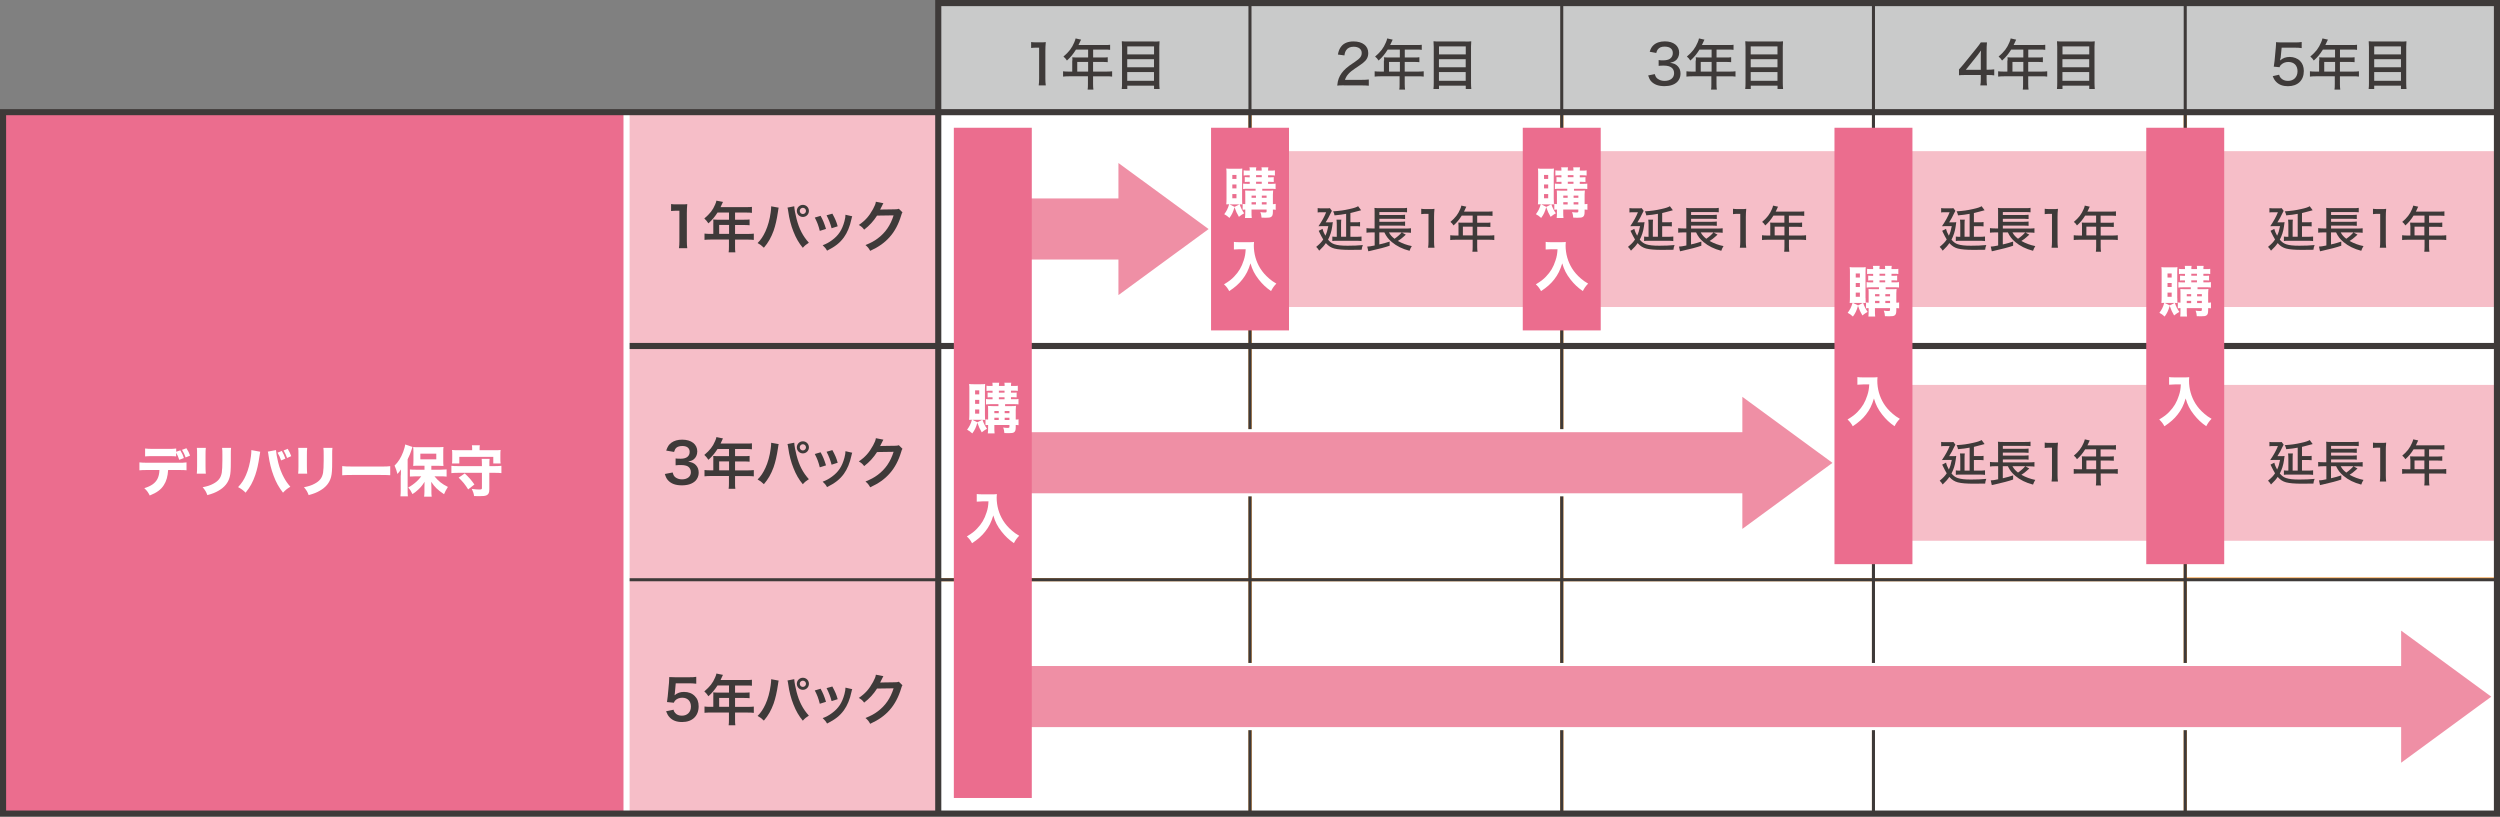 <?xml version="1.0" encoding="UTF-8"?>
<svg id="_レイヤー_2" data-name="レイヤー 2" xmlns="http://www.w3.org/2000/svg" viewBox="0 0 409.19 133.66">
  <rect x="0" y="0" width="409.19" height="133.66" fill="#808080" stroke="none"/>
  <defs>
    <style>
      .cls-1, .cls-2, .cls-3, .cls-4, .cls-5, .cls-6 {
        stroke-miterlimit: 10;
      }

      .cls-1, .cls-2, .cls-3, .cls-4, .cls-7, .cls-6 {
        fill: none;
      }

      .cls-1, .cls-4 {
        stroke: #3e3a39;
      }

      .cls-1, .cls-5 {
        stroke-width: .5px;
      }

      .cls-8, .cls-5 {
        fill: #fff;
      }

      .cls-2, .cls-7, .cls-6 {
        stroke: #fff;
      }

      .cls-9 {
        fill: #ef8fa5;
      }

      .cls-3 {
        stroke: #ef8fa5;
        stroke-width: 10px;
      }

      .cls-10 {
        fill: #3e3a39;
      }

      .cls-5 {
        stroke: #f39939;
      }

      .cls-11 {
        fill: #c9caca;
      }

      .cls-12 {
        fill: #eb6d8e;
      }

      .cls-7 {
        stroke-linecap: round;
        stroke-linejoin: round;
      }

      .cls-6 {
        stroke-width: 11px;
      }

      .cls-13 {
        fill: #f6bec8;
      }
    </style>
  </defs>
  <g id="_文字" data-name="文字">
    <g>
      <rect class="cls-12" x=".5" y="18.36" width="102.05" height="114.8"/>
      <rect class="cls-5" x="357.67" y="18.36" width="51.02" height="38.27"/>
      <rect class="cls-5" x="306.64" y="18.36" width="51.02" height="38.27"/>
      <rect class="cls-5" x="255.62" y="18.36" width="51.02" height="38.27"/>
      <rect class="cls-5" x="204.59" y="18.36" width="51.02" height="38.27"/>
      <rect class="cls-5" x="153.57" y="18.36" width="51.02" height="38.27"/>
      <rect class="cls-5" x="357.67" y="56.63" width="51.02" height="38.27"/>
      <rect class="cls-5" x="306.64" y="56.63" width="51.02" height="38.27"/>
      <rect class="cls-5" x="255.62" y="56.63" width="51.02" height="38.27"/>
      <rect class="cls-5" x="204.59" y="56.63" width="51.02" height="38.27"/>
      <rect class="cls-5" x="153.57" y="56.63" width="51.02" height="38.27"/>
      <rect class="cls-5" x="357.67" y="94.76" width="51.02" height="38.27"/>
      <rect class="cls-5" x="306.64" y="94.89" width="51.02" height="38.27"/>
      <rect class="cls-5" x="255.62" y="94.89" width="51.02" height="38.27"/>
      <rect class="cls-5" x="204.59" y="94.89" width="51.02" height="38.27"/>
      <rect class="cls-5" x="153.57" y="94.89" width="51.02" height="38.27"/>
      <rect class="cls-13" x="102.55" y="18.36" width="51.02" height="38.27"/>
      <rect class="cls-13" x="102.55" y="56.63" width="51.02" height="38.27"/>
      <rect class="cls-13" x="102.55" y="94.89" width="51.02" height="38.27"/>
      <g>
        <path class="cls-8" d="M27.52,76.93c-.07,1.06-.28,1.81-.7,2.46-.48.76-1.13,1.23-2.31,1.71-.29-.56-.42-.75-.89-1.2,1.12-.34,1.78-.81,2.15-1.52.19-.36.31-.86.33-1.45h-2c-.6,0-.92,0-1.28.05v-1.3c.41.04.68.06,1.3.06h5.08c.64,0,.9,0,1.33-.06v1.29c-.41-.04-.57-.04-1.3-.04h-1.7ZM28.83,74.7c-.33-.04-.5-.04-1.31-.04h-2.49c-.59,0-.95,0-1.28.04v-1.29c.41.05.66.06,1.3.06h2.45c.71,0,.96,0,1.34-.06v.53l.67-.23c.31.5.45.81.59,1.26l-.76.29c-.13-.41-.32-.84-.51-1.17v.61ZM30.38,74.87c-.16-.48-.29-.74-.59-1.24l.72-.27c.3.46.45.76.6,1.21l-.74.31Z"/>
        <path class="cls-8" d="M33.69,73.31c-.04.3-.05.63-.05,1.22v1.76c0,.56.02,1,.05,1.24h-1.48c.04-.33.05-.67.05-1.26v-1.75c0-.69,0-.9-.04-1.22h1.48ZM37.82,73.32c-.04.32-.04.51-.04,1.2v.95c0,1.49-.04,2.04-.18,2.59-.25.97-.86,1.7-1.85,2.27-.5.29-.98.48-1.81.71-.22-.58-.33-.77-.77-1.29.79-.16,1.26-.31,1.75-.58.83-.44,1.23-.96,1.38-1.8.06-.36.1-1.11.1-1.99v-.86c0-.68,0-.85-.05-1.21h1.48Z"/>
        <path class="cls-8" d="M42.59,73.94q-.04.14-.12.74c-.19,1.31-.39,2.18-.68,3.05-.4,1.17-.84,1.98-1.59,2.91-.47-.45-.65-.59-1.23-.91.62-.68.95-1.18,1.29-1.97.39-.89.66-1.95.81-3.08.05-.39.07-.67.07-.9v-.11l1.46.27ZM45.17,73.67c.04.51.15,1.17.36,2.02.21.86.55,1.77.95,2.49.29.53.55.92,1.04,1.49-.56.34-.75.5-1.2.97-.69-.89-1.12-1.66-1.54-2.78-.38-.99-.66-2.14-.82-3.26-.04-.35-.08-.54-.12-.68l1.32-.25ZM46.13,73.81c.25.42.4.75.58,1.25l-.7.3c-.16-.5-.32-.83-.58-1.27l.69-.28ZM47.08,73.45c.25.4.43.76.59,1.21l-.68.3c-.16-.45-.33-.82-.57-1.23l.66-.27Z"/>
        <path class="cls-8" d="M50.28,73.31c-.04.3-.05.63-.05,1.22v1.76c0,.56.02,1,.05,1.24h-1.48c.04-.33.05-.67.05-1.26v-1.75c0-.69,0-.9-.04-1.22h1.48ZM54.41,73.32c-.04.32-.04.51-.04,1.2v.95c0,1.49-.04,2.04-.18,2.59-.25.97-.86,1.7-1.86,2.27-.5.29-.98.48-1.81.71-.22-.58-.33-.77-.77-1.29.79-.16,1.26-.31,1.75-.58.83-.44,1.23-.96,1.38-1.8.06-.36.1-1.11.1-1.99v-.86c0-.68,0-.85-.05-1.21h1.49Z"/>
        <path class="cls-8" d="M56.02,76.29c.41.05.73.07,1.65.07h4.55c.91,0,1.23,0,1.65-.06v1.48c-.36-.03-.96-.04-1.66-.04h-4.55c-.78,0-1.3.02-1.65.05v-1.49Z"/>
        <path class="cls-8" d="M65.61,77.79c0-.22,0-.4.02-.95-.21.31-.33.47-.58.74-.16-.61-.24-.86-.47-1.37.62-.6,1.05-1.3,1.41-2.24.16-.44.3-.91.33-1.22l1.19.4c-.05.13-.06.17-.16.5-.14.47-.34.95-.63,1.53v5.02c0,.38,0,.68.04,1.04h-1.22c.04-.36.05-.62.05-1.04v-2.4ZM69.46,76.23h-.94c-.38,0-.67,0-.89.03.02-.27.04-.51.04-.89v-1.37c0-.35-.02-.57-.04-.84.25.04.5.04.99.04h2.97c.42,0,.73-.02,1-.04-.04.29-.04.45-.04.91v1.31c0,.4,0,.61.04.88q-.1,0-.27,0l-.59-.02h-1.13v.64h1.47c.32,0,.7-.02,1.03-.05v1.18c-.35-.04-.7-.05-.99-.05h-1c.63.77,1.22,1.25,2.2,1.74-.38.61-.4.66-.63,1.19-1.05-.7-1.52-1.16-2.1-2.03,0,.23.03.72.03.95v.67c0,.27,0,.52.05.81h-1.24c.04-.31.04-.53.05-.81v-.68s0-.31.02-.94c-.37.59-.6.88-1.06,1.3-.37.34-.61.53-.92.71-.25-.52-.37-.7-.7-1.07.48-.26.94-.59,1.38-.99.31-.29.45-.44.76-.85h-.84c-.35,0-.73.02-1.02.04v-1.16c.3.03.59.04,1.02.04h1.37v-.64ZM68.8,75.18h2.61v-.92h-2.61v.92Z"/>
        <path class="cls-8" d="M81.05,76.29c.43,0,.73-.02,1.02-.05v1.2c-.31-.04-.59-.05-1.02-.05h-.96v2.72c0,.52-.12.8-.44.95-.25.12-.54.15-1.23.15-.23,0-.41,0-.82-.02-.07-.45-.14-.66-.38-1.17.48.06.88.1,1.19.1.38,0,.47-.04.47-.22v-2.51h-3.97c-.42,0-.74.02-1.03.05v-1.2c.3.04.6.05,1.03.05h3.97v-.25c0-.39-.02-.69-.04-.93h1.3c-.04.25-.04.45-.04.93v.25h.96ZM77.28,73.46c0-.22,0-.4-.04-.58h1.3c-.04.18-.04.34-.04.57v.24h2.4c.46,0,.75,0,1.04-.04-.03.2-.04.38-.04.68v.81c0,.27,0,.48.04.72h-1.2v-1.08h-5.56v1.08h-1.2c.04-.22.04-.41.04-.73v-.8c0-.3,0-.49-.04-.68.29.03.58.04,1.04.04h2.26v-.23ZM76.63,80.11c-.48-.78-.84-1.23-1.56-1.93l1-.69c.69.65,1.04,1.04,1.58,1.81l-1.03.81Z"/>
      </g>
      <g>
        <path class="cls-10" d="M111.13,40.62c.05-.35.07-.7.07-1.17v-4.96h-.43c-.33,0-.59.02-.93.05v-1.14c.28.04.48.05.9.05h.83c.46,0,.59,0,.92-.04-.05.53-.07.95-.07,1.49v4.56c0,.48.02.8.07,1.17h-1.36Z"/>
        <path class="cls-10" d="M116.76,36.45c0-.2,0-.33-.03-.52.19.02.39.03.63.03h1.96v-1.17h-1.88c-.47.73-.91,1.25-1.49,1.77-.26-.39-.36-.5-.67-.8.92-.78,1.39-1.38,1.76-2.26.13-.29.19-.48.22-.66l1.07.22c-.05.11-.07.14-.13.27,0,.03-.1.22-.26.57h4.21c.42,0,.65,0,.92-.04v.98c-.28-.04-.51-.05-.92-.05h-1.84v1.17h1.45c.41,0,.66,0,.93-.04v.95c-.27-.03-.51-.04-.9-.04h-1.48v1.46h2.09c.41,0,.7-.02.98-.05v1.03c-.28-.04-.59-.05-.98-.05h-2.09v1.12c0,.46,0,.7.05.96h-1.1c.04-.26.05-.5.05-.98v-1.11h-3.02c-.4,0-.68.02-.98.05v-1.03c.29.04.58.05.98.05h.46v-1.84ZM119.33,38.28v-1.46h-1.62v1.46h1.62Z"/>
        <path class="cls-10" d="M127.45,34c-.04.11-.05.21-.12.69-.18,1.22-.41,2.22-.71,3.08-.41,1.11-.86,1.92-1.59,2.78-.43-.41-.58-.52-1.03-.77.54-.54.91-1.09,1.29-1.92.39-.84.7-1.95.85-3.09.05-.37.08-.67.08-.87v-.13l1.23.22ZM130,33.77c.03.5.17,1.28.38,2.07.43,1.65,1.03,2.8,2.01,3.89-.48.31-.63.43-.99.83-.64-.77-1.11-1.58-1.53-2.65-.39-.95-.7-2.15-.85-3.28-.05-.34-.08-.51-.13-.65l1.12-.22ZM132.4,34.52c0,.55-.44.99-.99.99s-.99-.45-.99-.99.44-.99.99-.99.99.44.99.99ZM130.9,34.52c0,.28.23.51.51.51s.51-.23.51-.51-.23-.51-.51-.51-.51.23-.51.51Z"/>
        <path class="cls-10" d="M134.32,35.34c.38.69.56,1.12.88,2.13l-1.02.32c-.23-.91-.41-1.39-.82-2.18l.95-.28ZM139.49,35.4c-.05.13-.07.18-.13.46-.26,1.22-.67,2.21-1.24,3-.67.91-1.41,1.49-2.75,2.17-.23-.4-.34-.53-.72-.89.63-.24,1-.44,1.53-.83,1.05-.76,1.66-1.68,2.04-3.12.12-.44.16-.76.16-1.04l1.1.25ZM136.24,34.97c.48.89.65,1.29.87,2.07l-1,.32c-.17-.68-.44-1.38-.82-2.12l.95-.27Z"/>
        <path class="cls-10" d="M147.71,34.76c-.09.13-.13.22-.22.54-.41,1.37-1.05,2.58-1.85,3.47-.83.95-1.82,1.65-3.21,2.29-.25-.45-.37-.6-.77-.95.9-.37,1.4-.64,1.97-1.06,1.29-.95,2.13-2.19,2.63-3.8l-2.71.04c-.55.87-1.25,1.65-2.11,2.3-.27-.37-.41-.49-.87-.77,1.03-.7,1.68-1.42,2.33-2.61.28-.51.42-.86.46-1.19l1.23.24q-.05.08-.15.28s-.03.05-.12.25q-.03.05-.12.23t-.14.29c.12,0,.26-.02.43-.02l1.97-.03c.35,0,.45-.02.66-.09l.58.57Z"/>
        <path class="cls-10" d="M110.11,77.37c.12.41.2.56.42.74.3.23.66.35,1.09.35.89,0,1.46-.46,1.46-1.17,0-.41-.18-.76-.5-.95-.21-.13-.64-.22-1.04-.22s-.66,0-.96.04v-1.12c.29.04.49.04.87.04.9,0,1.43-.41,1.43-1.11,0-.62-.42-.97-1.19-.97-.44,0-.77.1-.98.28-.18.17-.27.32-.38.69l-1.29-.22c.23-.67.43-.98.85-1.29.46-.33,1.04-.5,1.77-.5,1.5,0,2.47.76,2.47,1.93,0,.54-.23,1.04-.62,1.32-.2.15-.4.23-.87.35.64.1.97.25,1.29.6.3.33.43.71.43,1.24,0,.49-.21.98-.54,1.31-.5.48-1.25.73-2.21.73-1.05,0-1.77-.27-2.29-.85-.22-.25-.34-.49-.5-1.01l1.29-.25Z"/>
        <path class="cls-10" d="M116.76,75.15c0-.2,0-.33-.03-.52.19.02.39.03.63.03h1.96v-1.17h-1.88c-.47.73-.91,1.25-1.49,1.77-.26-.39-.36-.5-.67-.8.92-.78,1.39-1.38,1.76-2.26.13-.29.19-.48.22-.66l1.07.22c-.05.11-.07.14-.13.27,0,.03-.1.22-.26.57h4.21c.42,0,.65,0,.92-.04v.98c-.28-.04-.51-.05-.92-.05h-1.84v1.17h1.45c.41,0,.66,0,.93-.04v.95c-.27-.03-.51-.04-.9-.04h-1.48v1.46h2.09c.41,0,.7-.02.98-.05v1.03c-.28-.04-.59-.05-.98-.05h-2.09v1.12c0,.46,0,.7.05.96h-1.1c.04-.26.05-.5.05-.98v-1.11h-3.02c-.4,0-.68.02-.98.05v-1.03c.29.04.58.05.98.05h.46v-1.84ZM119.33,76.98v-1.46h-1.62v1.46h1.62Z"/>
        <path class="cls-10" d="M127.45,72.7c-.04.11-.05.21-.12.69-.18,1.22-.41,2.22-.71,3.08-.41,1.11-.86,1.92-1.59,2.78-.43-.41-.58-.52-1.03-.77.54-.54.91-1.09,1.29-1.92.39-.84.7-1.95.85-3.09.05-.37.08-.67.08-.87v-.13l1.23.22ZM130,72.47c.03.5.17,1.28.38,2.07.43,1.65,1.03,2.8,2.01,3.89-.48.31-.63.43-.99.83-.64-.77-1.11-1.58-1.53-2.65-.39-.95-.7-2.15-.85-3.28-.05-.34-.08-.51-.13-.65l1.12-.22ZM132.4,73.22c0,.55-.44.99-.99.99s-.99-.45-.99-.99.44-.99.99-.99.99.44.99.99ZM130.9,73.22c0,.28.23.51.51.51s.51-.23.51-.51-.23-.51-.51-.51-.51.23-.51.51Z"/>
        <path class="cls-10" d="M134.32,74.04c.38.69.56,1.12.88,2.13l-1.02.32c-.23-.91-.41-1.39-.82-2.18l.95-.28ZM139.49,74.1c-.05.13-.07.18-.13.46-.26,1.22-.67,2.21-1.24,3-.67.91-1.41,1.49-2.75,2.17-.23-.4-.34-.53-.72-.89.63-.24,1-.44,1.53-.83,1.05-.76,1.66-1.68,2.04-3.12.12-.44.16-.76.16-1.04l1.1.25ZM136.24,73.67c.48.89.65,1.29.87,2.07l-1,.32c-.17-.68-.44-1.38-.82-2.12l.95-.27Z"/>
        <path class="cls-10" d="M147.71,73.46c-.09.13-.13.22-.22.54-.41,1.37-1.05,2.58-1.85,3.47-.83.95-1.82,1.65-3.21,2.29-.25-.45-.37-.6-.77-.95.9-.37,1.4-.64,1.97-1.06,1.29-.95,2.13-2.19,2.63-3.8l-2.71.04c-.55.87-1.25,1.65-2.11,2.3-.27-.37-.41-.49-.87-.77,1.03-.7,1.68-1.42,2.33-2.61.28-.51.42-.86.46-1.19l1.23.24q-.05.08-.15.28s-.03.05-.12.25q-.03.05-.12.23t-.14.29c.12,0,.26-.02.43-.02l1.97-.03c.35,0,.45-.02.66-.09l.58.57Z"/>
        <path class="cls-10" d="M110.23,116.16c.08.26.14.38.27.52.25.31.63.46,1.11.46.89,0,1.48-.59,1.48-1.49s-.56-1.45-1.41-1.45c-.44,0-.84.14-1.12.41-.12.13-.19.21-.27.41l-1.12-.11c.09-.64.1-.68.12-.94l.21-2.23c0-.16.03-.47.04-.92.27.02.48.03.96.03h2.21c.62,0,.85,0,1.25-.07v1.13c-.4-.05-.75-.07-1.24-.07h-2.12l-.14,1.58c0,.07-.03.2-.05.38.44-.38.92-.55,1.54-.55.73,0,1.31.22,1.76.67.44.43.64.97.64,1.69,0,1.58-1.04,2.57-2.71,2.57-.89,0-1.56-.25-2.05-.78-.24-.26-.37-.48-.57-.98l1.24-.26Z"/>
        <path class="cls-10" d="M116.76,113.85c0-.2,0-.33-.03-.52.19.02.39.03.63.03h1.96v-1.17h-1.88c-.47.73-.91,1.25-1.49,1.77-.26-.39-.36-.5-.67-.8.92-.78,1.39-1.38,1.76-2.26.13-.29.19-.48.22-.66l1.07.22c-.05.11-.07.13-.13.27,0,.03-.1.22-.26.57h4.21c.42,0,.65,0,.92-.04v.98c-.28-.04-.51-.04-.92-.04h-1.84v1.17h1.45c.41,0,.66,0,.93-.04v.95c-.27-.03-.51-.04-.9-.04h-1.48v1.46h2.09c.41,0,.7-.02.98-.05v1.03c-.28-.04-.59-.05-.98-.05h-2.09v1.12c0,.46,0,.7.05.96h-1.1c.04-.26.05-.5.05-.98v-1.11h-3.02c-.4,0-.68.02-.98.05v-1.03c.29.04.58.05.98.05h.46v-1.84ZM119.33,115.69v-1.46h-1.62v1.46h1.62Z"/>
        <path class="cls-10" d="M127.45,111.4c-.04.11-.05.21-.12.69-.18,1.22-.41,2.22-.71,3.08-.41,1.11-.86,1.92-1.59,2.78-.43-.41-.58-.52-1.03-.77.54-.54.91-1.09,1.29-1.92.39-.84.7-1.95.85-3.09.05-.37.08-.67.08-.87v-.13l1.23.23ZM130,111.17c.03.5.17,1.28.38,2.07.43,1.65,1.03,2.8,2.01,3.89-.48.31-.63.43-.99.83-.64-.77-1.11-1.58-1.53-2.65-.39-.95-.7-2.15-.85-3.28-.05-.34-.08-.51-.13-.65l1.12-.22ZM132.4,111.92c0,.55-.44.99-.99.99s-.99-.45-.99-.99.44-.99.99-.99.99.44.99.99ZM130.9,111.92c0,.28.23.51.51.51s.51-.23.51-.51-.23-.51-.51-.51-.51.23-.51.51Z"/>
        <path class="cls-10" d="M134.32,112.74c.38.69.56,1.13.88,2.13l-1.02.32c-.23-.91-.41-1.39-.82-2.18l.95-.28ZM139.49,112.8c-.05.13-.07.18-.13.46-.26,1.22-.67,2.21-1.24,3-.67.91-1.41,1.49-2.75,2.17-.23-.4-.34-.53-.72-.89.63-.24,1-.44,1.53-.83,1.05-.77,1.66-1.68,2.04-3.12.12-.44.16-.76.16-1.04l1.1.25ZM136.24,112.37c.48.89.65,1.29.87,2.07l-1,.31c-.17-.68-.44-1.38-.82-2.12l.95-.27Z"/>
        <path class="cls-10" d="M147.71,112.16c-.09.13-.13.22-.22.54-.41,1.37-1.05,2.58-1.85,3.48-.83.95-1.82,1.65-3.21,2.29-.25-.45-.37-.6-.77-.95.9-.37,1.4-.64,1.97-1.06,1.29-.95,2.13-2.19,2.63-3.8l-2.71.04c-.55.87-1.25,1.65-2.11,2.3-.27-.37-.41-.49-.87-.77,1.03-.7,1.68-1.42,2.33-2.61.28-.51.42-.86.46-1.19l1.23.24q-.05.08-.15.28s-.03.04-.12.25q-.03.05-.12.23t-.14.29c.12,0,.26-.02.43-.02l1.97-.03c.35,0,.45-.02.66-.09l.58.57Z"/>
      </g>
      <g>
        <rect class="cls-13" x="306.64" y="63" width="51.02" height="25.51"/>
        <g>
          <path class="cls-10" d="M318.52,75.72c.09.39.23.72.46,1.13.23-.49.33-.83.48-1.57h-.98c-.19,0-.49,0-.63.02.58-.85.99-1.59,1.26-2.29h-.84c-.23,0-.37,0-.55.04v-.72c.19.03.33.04.57.04h.84c.3,0,.45,0,.59-.03l.33.44c-.07.11-.11.19-.23.44-.18.41-.49.98-.79,1.44h.57c.28,0,.45,0,.59-.03q0,.09-.1.72c-.11.79-.34,1.5-.68,2.15.36.41.62.61,1.04.75.51.17,1.13.24,2.16.24.89,0,1.74-.03,2.5-.11-.13.33-.15.42-.19.77-.71.02-1.5.02-1.89.02-1.18,0-2-.07-2.58-.22-.53-.14-.95-.4-1.39-.89-.29.43-.52.69-1.09,1.24-.15-.25-.27-.4-.49-.62.61-.51.84-.75,1.15-1.21-.17-.27-.46-.82-.62-1.17-.04-.09-.08-.17-.12-.25l.62-.32ZM322.37,73.27c-.72.13-1.06.18-1.89.25-.04-.24-.11-.43-.23-.66,1.09-.07,1.74-.16,2.7-.38.71-.15,1.14-.3,1.39-.46l.49.66c-.08.02-.15.04-.21.06-.45.12-.76.2-.95.25-.28.08-.36.1-.59.15v1.51h.85c.32,0,.51,0,.73-.04v.72c-.23-.03-.43-.04-.73-.04h-.85v1.74h1.03c.3,0,.53-.02.79-.05v.75c-.22-.03-.45-.05-.79-.05h-3.2c-.41,0-.56,0-.79.04v-.73c.21.03.38.04.73.04v-2.02c0-.34-.02-.55-.05-.79h.79c-.03.19-.04.4-.04.76v2.04h.83v-3.77Z"/>
          <path class="cls-10" d="M332.16,76.67c-.12.11-.18.16-.39.35-.32.29-.53.45-.92.69.71.4,1.47.68,2.28.84-.16.25-.26.45-.37.77-1.17-.3-2.13-.78-2.9-1.43-.56-.47-.91-.92-1.22-1.58h-.83v1.97c.78-.18,1.11-.28,1.69-.47v.68c-.67.24-1.77.53-3.12.83-.12.02-.2.04-.37.08l-.17-.77c.28,0,.62-.06,1.21-.18v-2.14h-.52c-.34,0-.57.02-.82.05v-.75c.18.03.48.05.83.05h.5v-2.56c0-.44,0-.57-.03-.8.23.03.47.04.87.04h3.56c.45,0,.68,0,.91-.05v.73c-.26-.03-.45-.04-.91-.04h-3.62v.48h3.46c.33,0,.57-.02.75-.04v.7c-.18-.02-.52-.04-.76-.04h-3.45v.49h3.45c.35,0,.61-.02.76-.04v.71c-.24-.03-.43-.04-.75-.04h-3.46v.48h4.38c.35,0,.58-.02.79-.05v.75c-.21-.03-.45-.05-.75-.05h-.73l.65.36ZM329.39,76.31c.24.43.46.68.91,1.04.46-.31.95-.75,1.17-1.04h-2.07Z"/>
          <path class="cls-10" d="M334.68,72.44c.23.04.4.05.75.05h.65c.36,0,.48,0,.76-.04-.05.49-.07.88-.07,1.34v4.03c0,.41.02.68.07,1h-1.05c.05-.31.07-.6.07-1v-4.55h-.41c-.28,0-.5.02-.78.05v-.88Z"/>
          <path class="cls-10" d="M340.77,75.16c0-.18,0-.32-.03-.47.18.02.36.02.57.02h1.77v-1.16h-1.79c-.42.68-.81,1.14-1.34,1.61-.18-.28-.28-.4-.51-.58.82-.7,1.24-1.25,1.6-2.09.11-.25.16-.42.19-.58l.81.18c-.06.12-.07.14-.11.23q-.07.15-.17.37c-.05.1-.08.16-.1.2h3.89c.36,0,.56,0,.78-.04v.75c-.23-.03-.43-.04-.78-.04h-1.73v1.16h1.37c.35,0,.57,0,.79-.04v.73c-.22-.02-.44-.03-.77-.03h-1.38v1.43h1.94c.37,0,.62-.02.86-.05v.79c-.24-.03-.5-.05-.86-.05h-1.94v1.14c0,.39.02.59.06.82h-.85c.04-.23.05-.42.05-.83v-1.13h-2.81c-.36,0-.61.02-.86.05v-.79c.24.03.49.05.86.05h.49v-1.64ZM343.09,76.8v-1.43h-1.6v1.43h1.6Z"/>
        </g>
      </g>
      <g>
        <rect class="cls-13" x="357.67" y="63" width="51.02" height="25.51"/>
        <g>
          <path class="cls-10" d="M372.25,75.72c.09.39.23.72.46,1.13.24-.49.33-.83.48-1.57h-.98c-.19,0-.49,0-.63.02.58-.85.99-1.59,1.26-2.29h-.84c-.23,0-.37,0-.55.04v-.72c.19.03.33.04.57.04h.84c.3,0,.45,0,.59-.03l.33.44c-.07.11-.11.19-.23.44-.18.41-.49.98-.79,1.44h.58c.28,0,.45,0,.59-.03q0,.09-.1.72c-.11.79-.34,1.5-.68,2.15.36.41.62.61,1.04.75.51.17,1.13.24,2.16.24.89,0,1.74-.03,2.5-.11-.13.33-.15.42-.2.77-.71.02-1.5.02-1.89.02-1.18,0-2-.07-2.58-.22-.53-.14-.95-.4-1.38-.89-.29.43-.52.69-1.09,1.24-.15-.25-.27-.4-.49-.62.61-.51.84-.75,1.15-1.21-.17-.27-.46-.82-.62-1.17-.04-.09-.08-.17-.12-.25l.62-.32ZM376.09,73.27c-.72.13-1.06.18-1.89.25-.04-.24-.11-.43-.24-.66,1.08-.07,1.74-.16,2.7-.38.71-.15,1.14-.3,1.38-.46l.49.66c-.08.02-.15.04-.21.06-.45.12-.76.2-.95.25-.28.08-.36.1-.59.15v1.51h.85c.32,0,.51,0,.73-.04v.72c-.23-.03-.43-.04-.73-.04h-.85v1.74h1.03c.3,0,.54-.02.79-.05v.75c-.22-.03-.45-.05-.79-.05h-3.2c-.41,0-.56,0-.79.04v-.73c.21.03.38.04.73.04v-2.02c0-.34-.02-.55-.05-.79h.79c-.03.19-.04.4-.04.76v2.04h.83v-3.77Z"/>
          <path class="cls-10" d="M385.88,76.67c-.12.11-.18.16-.39.35-.32.29-.53.45-.92.69.71.4,1.47.68,2.28.84-.16.25-.26.45-.37.77-1.17-.3-2.13-.78-2.9-1.43-.56-.47-.91-.92-1.22-1.58h-.83v1.97c.78-.18,1.11-.28,1.68-.47v.68c-.67.24-1.77.53-3.12.83-.12.02-.2.04-.36.08l-.17-.77c.28,0,.62-.06,1.21-.18v-2.14h-.52c-.34,0-.57.02-.82.05v-.75c.18.03.48.05.83.05h.5v-2.56c0-.44,0-.57-.03-.8.24.03.47.04.87.04h3.56c.45,0,.68,0,.91-.05v.73c-.26-.03-.45-.04-.91-.04h-3.62v.48h3.46c.33,0,.58-.02.75-.04v.7c-.18-.02-.52-.04-.76-.04h-3.45v.49h3.45c.35,0,.61-.02.76-.04v.71c-.23-.03-.43-.04-.75-.04h-3.46v.48h4.38c.35,0,.58-.02.79-.05v.75c-.21-.03-.45-.05-.75-.05h-.73l.65.36ZM383.12,76.31c.23.43.45.68.91,1.04.46-.31.95-.75,1.17-1.04h-2.07Z"/>
          <path class="cls-10" d="M388.4,72.44c.23.04.4.05.75.05h.65c.36,0,.48,0,.76-.04-.05.49-.06.88-.06,1.34v4.03c0,.41.02.68.06,1h-1.04c.05-.31.06-.6.06-1v-4.55h-.4c-.28,0-.5.02-.78.05v-.88Z"/>
          <path class="cls-10" d="M394.5,75.16c0-.18,0-.32-.02-.47.18.02.36.02.57.02h1.78v-1.16h-1.79c-.42.68-.81,1.14-1.34,1.61-.18-.28-.28-.4-.51-.58.82-.7,1.24-1.25,1.6-2.09.11-.25.16-.42.2-.58l.81.18c-.07.12-.07.14-.11.23q-.07.15-.17.37c-.05.1-.08.16-.1.2h3.89c.37,0,.56,0,.78-.04v.75c-.23-.03-.43-.04-.78-.04h-1.73v1.16h1.37c.35,0,.57,0,.79-.04v.73c-.22-.02-.44-.03-.77-.03h-1.39v1.43h1.95c.37,0,.62-.02.86-.05v.79c-.24-.03-.5-.05-.86-.05h-1.95v1.14c0,.39.02.59.06.82h-.85c.04-.23.05-.42.05-.83v-1.13h-2.81c-.36,0-.61.02-.86.05v-.79c.24.03.49.05.86.05h.49v-1.64ZM396.81,76.8v-1.43h-1.61v1.43h1.61Z"/>
        </g>
      </g>
      <g>
        <rect class="cls-13" x="306.64" y="24.74" width="51.02" height="25.51"/>
        <g>
          <path class="cls-10" d="M318.52,37.45c.09.39.23.72.46,1.13.23-.49.33-.83.48-1.57h-.98c-.19,0-.49,0-.63.02.58-.85.99-1.59,1.26-2.29h-.84c-.23,0-.37,0-.55.04v-.72c.19.03.33.04.57.04h.84c.3,0,.45,0,.59-.03l.33.44c-.07.11-.11.19-.23.44-.18.41-.49.98-.79,1.44h.57c.28,0,.45,0,.59-.03q0,.09-.1.72c-.11.79-.34,1.5-.68,2.15.36.41.62.61,1.04.75.51.17,1.13.24,2.16.24.89,0,1.74-.03,2.5-.11-.13.33-.15.42-.19.77-.71.02-1.5.02-1.89.02-1.18,0-2-.07-2.58-.22-.53-.14-.95-.4-1.39-.89-.29.43-.52.69-1.09,1.24-.15-.25-.27-.4-.49-.62.61-.51.84-.75,1.15-1.21-.17-.27-.46-.82-.62-1.17-.04-.09-.08-.17-.12-.25l.62-.32ZM322.37,35c-.72.13-1.06.18-1.89.25-.04-.24-.11-.43-.23-.66,1.09-.07,1.74-.16,2.7-.38.71-.15,1.14-.3,1.39-.46l.49.66c-.08.02-.15.04-.21.06-.45.12-.76.2-.95.25-.28.08-.36.1-.59.15v1.51h.85c.32,0,.51,0,.73-.04v.72c-.23-.03-.43-.04-.73-.04h-.85v1.74h1.03c.3,0,.53-.02.79-.05v.75c-.22-.03-.45-.05-.79-.05h-3.2c-.41,0-.56,0-.79.04v-.73c.21.03.38.04.73.04v-2.02c0-.34-.02-.55-.05-.79h.79c-.03.19-.04.4-.04.76v2.04h.83v-3.77Z"/>
          <path class="cls-10" d="M332.16,38.4c-.12.11-.18.16-.39.35-.32.29-.53.45-.92.69.71.4,1.47.68,2.28.84-.16.25-.26.45-.37.77-1.17-.3-2.13-.78-2.9-1.43-.56-.47-.91-.92-1.22-1.58h-.83v1.97c.78-.18,1.11-.28,1.69-.47v.68c-.67.24-1.77.53-3.12.83-.12.02-.2.04-.37.08l-.17-.77c.28,0,.62-.06,1.21-.18v-2.14h-.52c-.34,0-.57.02-.82.05v-.75c.18.03.48.05.83.05h.5v-2.56c0-.44,0-.57-.03-.8.23.03.47.04.87.04h3.56c.45,0,.68,0,.91-.05v.73c-.26-.03-.45-.04-.91-.04h-3.62v.48h3.46c.33,0,.57-.02.75-.04v.7c-.18-.02-.52-.04-.76-.04h-3.45v.49h3.45c.35,0,.61-.02.76-.04v.71c-.24-.03-.43-.04-.75-.04h-3.46v.48h4.38c.35,0,.58-.02.79-.05v.75c-.21-.03-.45-.05-.75-.05h-.73l.65.36ZM329.39,38.04c.24.43.46.68.91,1.04.46-.31.95-.75,1.17-1.04h-2.07Z"/>
          <path class="cls-10" d="M334.68,34.17c.23.04.4.05.75.05h.65c.36,0,.48,0,.76-.04-.05.49-.07.88-.07,1.34v4.03c0,.41.02.68.07,1h-1.05c.05-.31.07-.6.07-1v-4.55h-.41c-.28,0-.5.02-.78.05v-.88Z"/>
          <path class="cls-10" d="M340.77,36.9c0-.18,0-.32-.03-.47.18.02.36.02.57.02h1.77v-1.16h-1.79c-.42.68-.81,1.14-1.34,1.61-.18-.28-.28-.4-.51-.58.82-.7,1.24-1.25,1.6-2.09.11-.25.16-.42.19-.58l.81.18c-.06.12-.07.14-.11.23q-.07.15-.17.37c-.05.1-.08.16-.1.2h3.89c.36,0,.56,0,.78-.04v.75c-.23-.03-.43-.04-.78-.04h-1.73v1.16h1.37c.35,0,.57,0,.79-.04v.73c-.22-.02-.44-.03-.77-.03h-1.38v1.43h1.94c.37,0,.62-.02.86-.05v.79c-.24-.03-.5-.05-.86-.05h-1.94v1.14c0,.39.02.59.06.82h-.85c.04-.23.05-.42.05-.83v-1.13h-2.81c-.36,0-.61.02-.86.05v-.79c.24.03.49.05.86.05h.49v-1.64ZM343.09,38.53v-1.43h-1.6v1.43h1.6Z"/>
        </g>
      </g>
      <g>
        <rect class="cls-13" x="255.62" y="24.74" width="51.02" height="25.51"/>
        <g>
          <path class="cls-10" d="M267.5,37.45c.09.39.23.72.46,1.13.23-.49.33-.83.48-1.57h-.98c-.19,0-.49,0-.63.02.58-.85.99-1.59,1.26-2.29h-.84c-.23,0-.37,0-.55.04v-.72c.19.03.33.04.57.04h.84c.3,0,.45,0,.59-.03l.33.44c-.07.11-.11.19-.23.44-.18.41-.49.98-.79,1.44h.57c.28,0,.45,0,.59-.03q0,.09-.1.72c-.11.79-.34,1.5-.68,2.15.36.41.62.61,1.04.75.51.17,1.13.24,2.16.24.89,0,1.74-.03,2.5-.11-.13.33-.15.42-.19.77-.71.02-1.5.02-1.89.02-1.18,0-2-.07-2.58-.22-.53-.14-.95-.4-1.39-.89-.29.43-.52.69-1.09,1.24-.15-.25-.27-.4-.49-.62.61-.51.84-.75,1.15-1.21-.17-.27-.46-.82-.62-1.17-.04-.09-.08-.17-.12-.25l.62-.32ZM271.35,35c-.72.13-1.06.18-1.89.25-.04-.24-.11-.43-.23-.66,1.09-.07,1.74-.16,2.7-.38.71-.15,1.14-.3,1.39-.46l.49.66c-.08.02-.15.04-.21.06-.45.12-.76.2-.95.25-.28.08-.36.1-.59.15v1.51h.85c.32,0,.51,0,.73-.04v.72c-.23-.03-.43-.04-.73-.04h-.85v1.74h1.03c.3,0,.53-.02.79-.05v.75c-.22-.03-.45-.05-.79-.05h-3.2c-.41,0-.56,0-.79.04v-.73c.21.03.38.04.73.04v-2.02c0-.34-.02-.55-.05-.79h.79c-.03.19-.04.4-.04.76v2.04h.83v-3.77Z"/>
          <path class="cls-10" d="M281.13,38.4c-.12.11-.18.16-.39.35-.32.29-.53.45-.92.69.71.4,1.47.68,2.28.84-.16.25-.26.45-.37.77-1.17-.3-2.13-.78-2.9-1.43-.56-.47-.91-.92-1.22-1.58h-.83v1.97c.78-.18,1.11-.28,1.69-.47v.68c-.67.24-1.77.53-3.12.83-.12.02-.2.04-.37.08l-.17-.77c.28,0,.62-.06,1.21-.18v-2.14h-.52c-.34,0-.57.02-.82.05v-.75c.18.03.48.05.83.05h.5v-2.56c0-.44,0-.57-.03-.8.23.03.47.04.87.04h3.56c.45,0,.68,0,.91-.05v.73c-.26-.03-.45-.04-.91-.04h-3.62v.48h3.46c.33,0,.57-.02.75-.04v.7c-.18-.02-.52-.04-.76-.04h-3.45v.49h3.45c.35,0,.61-.02.76-.04v.71c-.24-.03-.43-.04-.75-.04h-3.46v.48h4.38c.35,0,.58-.02.79-.05v.75c-.21-.03-.45-.05-.75-.05h-.73l.65.36ZM278.37,38.04c.24.43.46.68.91,1.04.46-.31.95-.75,1.17-1.04h-2.07Z"/>
          <path class="cls-10" d="M283.66,34.17c.23.04.4.05.75.05h.65c.36,0,.48,0,.76-.04-.05.49-.07.88-.07,1.34v4.03c0,.41.02.68.07,1h-1.05c.05-.31.07-.6.07-1v-4.55h-.41c-.28,0-.5.02-.78.05v-.88Z"/>
          <path class="cls-10" d="M289.75,36.9c0-.18,0-.32-.03-.47.18.02.36.02.57.02h1.77v-1.16h-1.79c-.42.68-.81,1.14-1.34,1.61-.18-.28-.28-.4-.51-.58.82-.7,1.24-1.25,1.6-2.09.11-.25.16-.42.19-.58l.81.18c-.06.12-.07.14-.11.23q-.07.15-.17.37c-.05.1-.08.16-.1.2h3.89c.36,0,.56,0,.78-.04v.75c-.23-.03-.43-.04-.78-.04h-1.73v1.16h1.37c.35,0,.57,0,.79-.04v.73c-.22-.02-.44-.03-.77-.03h-1.38v1.43h1.94c.37,0,.62-.02.86-.05v.79c-.24-.03-.5-.05-.86-.05h-1.94v1.14c0,.39.02.59.06.82h-.85c.04-.23.05-.42.05-.83v-1.13h-2.81c-.36,0-.61.02-.86.05v-.79c.24.03.49.05.86.05h.49v-1.64ZM292.07,38.53v-1.43h-1.6v1.43h1.6Z"/>
        </g>
      </g>
      <g>
        <rect class="cls-13" x="204.59" y="24.74" width="51.02" height="25.51"/>
        <g>
          <path class="cls-10" d="M216.47,37.45c.09.39.23.72.46,1.13.24-.49.33-.83.48-1.57h-.98c-.19,0-.49,0-.63.02.58-.85.99-1.59,1.26-2.29h-.84c-.23,0-.37,0-.55.04v-.72c.19.03.33.04.57.04h.84c.3,0,.45,0,.59-.03l.33.44c-.07.11-.11.19-.23.44-.18.41-.49.98-.79,1.44h.58c.28,0,.45,0,.59-.03q0,.09-.1.72c-.11.79-.34,1.5-.68,2.15.36.41.62.61,1.04.75.51.17,1.13.24,2.16.24.89,0,1.74-.03,2.5-.11-.13.33-.15.42-.2.77-.71.02-1.5.02-1.89.02-1.18,0-2-.07-2.58-.22-.53-.14-.95-.4-1.39-.89-.29.43-.52.69-1.09,1.24-.15-.25-.27-.4-.49-.62.61-.51.84-.75,1.15-1.21-.17-.27-.46-.82-.62-1.17-.04-.09-.08-.17-.12-.25l.62-.32ZM220.32,35c-.72.13-1.06.18-1.89.25-.04-.24-.11-.43-.23-.66,1.08-.07,1.74-.16,2.7-.38.71-.15,1.14-.3,1.39-.46l.49.66c-.08.02-.15.04-.21.06-.46.12-.76.2-.95.25-.28.08-.36.1-.59.15v1.51h.85c.32,0,.51,0,.73-.04v.72c-.23-.03-.43-.04-.73-.04h-.85v1.74h1.03c.3,0,.54-.02.79-.05v.75c-.22-.03-.45-.05-.79-.05h-3.2c-.41,0-.56,0-.79.04v-.73c.21.03.38.04.73.04v-2.02c0-.34-.02-.55-.05-.79h.79c-.03.19-.04.4-.04.76v2.04h.83v-3.77Z"/>
          <path class="cls-10" d="M230.11,38.4c-.12.11-.18.16-.39.35-.32.29-.53.45-.92.69.71.4,1.47.68,2.28.84-.16.25-.26.45-.37.77-1.17-.3-2.13-.78-2.9-1.43-.56-.47-.91-.92-1.22-1.58h-.83v1.97c.78-.18,1.11-.28,1.69-.47v.68c-.67.24-1.78.53-3.12.83-.12.02-.2.04-.37.08l-.17-.77c.28,0,.62-.06,1.21-.18v-2.14h-.52c-.34,0-.57.02-.82.05v-.75c.18.03.48.05.83.05h.5v-2.56c0-.44,0-.57-.03-.8.24.03.47.04.87.04h3.56c.45,0,.68,0,.91-.05v.73c-.26-.03-.45-.04-.91-.04h-3.62v.48h3.46c.33,0,.58-.02.75-.04v.7c-.18-.02-.52-.04-.76-.04h-3.45v.49h3.45c.35,0,.61-.02.76-.04v.71c-.23-.03-.43-.04-.75-.04h-3.46v.48h4.38c.35,0,.58-.02.79-.05v.75c-.21-.03-.45-.05-.75-.05h-.73l.65.36ZM227.34,38.04c.23.43.45.68.91,1.04.46-.31.95-.75,1.17-1.04h-2.07Z"/>
          <path class="cls-10" d="M232.63,34.17c.23.04.4.05.75.05h.65c.36,0,.48,0,.76-.04-.05.49-.07.88-.07,1.34v4.03c0,.41.02.68.07,1h-1.05c.05-.31.07-.6.07-1v-4.55h-.41c-.28,0-.5.02-.78.05v-.88Z"/>
          <path class="cls-10" d="M238.72,36.9c0-.18,0-.32-.02-.47.18.02.36.02.57.02h1.77v-1.16h-1.79c-.42.68-.81,1.14-1.34,1.61-.18-.28-.28-.4-.51-.58.82-.7,1.24-1.25,1.6-2.09.11-.25.16-.42.19-.58l.81.18c-.06.12-.07.14-.11.23q-.07.15-.17.37c-.05.1-.08.16-.1.2h3.89c.37,0,.56,0,.78-.04v.75c-.23-.03-.43-.04-.78-.04h-1.73v1.16h1.37c.35,0,.57,0,.79-.04v.73c-.22-.02-.44-.03-.77-.03h-1.39v1.43h1.94c.37,0,.62-.02.86-.05v.79c-.24-.03-.5-.05-.86-.05h-1.94v1.14c0,.39.02.59.06.82h-.85c.04-.23.05-.42.05-.83v-1.13h-2.81c-.36,0-.61.02-.86.05v-.79c.24.03.49.05.86.05h.49v-1.64ZM241.04,38.53v-1.43h-1.6v1.43h1.6Z"/>
        </g>
      </g>
      <g>
        <rect class="cls-13" x="357.67" y="24.74" width="51.02" height="25.51"/>
        <g>
          <path class="cls-10" d="M372.25,37.45c.09.39.23.72.46,1.13.24-.49.33-.83.48-1.57h-.98c-.19,0-.49,0-.63.02.58-.85.99-1.59,1.26-2.29h-.84c-.23,0-.37,0-.55.04v-.72c.19.03.33.04.57.04h.84c.3,0,.45,0,.59-.03l.33.44c-.07.11-.11.19-.23.44-.18.41-.49.98-.79,1.44h.58c.28,0,.45,0,.59-.03q0,.09-.1.72c-.11.79-.34,1.5-.68,2.15.36.41.62.61,1.04.75.51.17,1.13.24,2.16.24.89,0,1.74-.03,2.5-.11-.13.33-.15.42-.2.77-.71.02-1.5.02-1.89.02-1.18,0-2-.07-2.58-.22-.53-.14-.95-.4-1.38-.89-.29.43-.52.69-1.09,1.24-.15-.25-.27-.4-.49-.62.61-.51.84-.75,1.15-1.21-.17-.27-.46-.82-.62-1.17-.04-.09-.08-.17-.12-.25l.62-.32ZM376.09,35c-.72.13-1.06.18-1.89.25-.04-.24-.11-.43-.24-.66,1.08-.07,1.74-.16,2.7-.38.71-.15,1.14-.3,1.38-.46l.49.66c-.08.02-.15.04-.21.06-.45.12-.76.2-.95.25-.28.08-.36.1-.59.15v1.51h.85c.32,0,.51,0,.73-.04v.72c-.23-.03-.43-.04-.73-.04h-.85v1.74h1.03c.3,0,.54-.02.79-.05v.75c-.22-.03-.45-.05-.79-.05h-3.2c-.41,0-.56,0-.79.04v-.73c.21.03.38.04.73.04v-2.02c0-.34-.02-.55-.05-.79h.79c-.03.19-.04.4-.04.76v2.04h.83v-3.77Z"/>
          <path class="cls-10" d="M385.88,38.4c-.12.11-.18.16-.39.35-.32.29-.53.45-.92.69.71.4,1.47.68,2.28.84-.16.25-.26.45-.37.77-1.17-.3-2.13-.78-2.9-1.43-.56-.47-.91-.92-1.22-1.58h-.83v1.97c.78-.18,1.11-.28,1.68-.47v.68c-.67.24-1.77.53-3.12.83-.12.02-.2.04-.36.08l-.17-.77c.28,0,.62-.06,1.21-.18v-2.14h-.52c-.34,0-.57.02-.82.05v-.75c.18.03.48.05.83.05h.5v-2.56c0-.44,0-.57-.03-.8.24.03.47.04.87.04h3.56c.45,0,.68,0,.91-.05v.73c-.26-.03-.45-.04-.91-.04h-3.62v.48h3.46c.33,0,.58-.02.75-.04v.7c-.18-.02-.52-.04-.76-.04h-3.45v.49h3.45c.35,0,.61-.02.76-.04v.71c-.23-.03-.43-.04-.75-.04h-3.46v.48h4.38c.35,0,.58-.02.79-.05v.75c-.21-.03-.45-.05-.75-.05h-.73l.65.36ZM383.12,38.04c.23.43.45.68.91,1.04.46-.31.95-.75,1.17-1.04h-2.07Z"/>
          <path class="cls-10" d="M388.4,34.17c.23.04.4.05.75.05h.65c.36,0,.48,0,.76-.04-.05.49-.06.88-.06,1.34v4.03c0,.41.02.68.06,1h-1.04c.05-.31.06-.6.06-1v-4.55h-.4c-.28,0-.5.02-.78.05v-.88Z"/>
          <path class="cls-10" d="M394.5,36.9c0-.18,0-.32-.02-.47.18.02.36.02.57.02h1.78v-1.16h-1.79c-.42.68-.81,1.14-1.34,1.61-.18-.28-.28-.4-.51-.58.82-.7,1.24-1.25,1.6-2.09.11-.25.16-.42.2-.58l.81.18c-.07.12-.07.14-.11.23q-.07.15-.17.37c-.05.1-.08.16-.1.2h3.89c.37,0,.56,0,.78-.04v.75c-.23-.03-.43-.04-.78-.04h-1.73v1.16h1.37c.35,0,.57,0,.79-.04v.73c-.22-.02-.44-.03-.77-.03h-1.39v1.43h1.95c.37,0,.62-.02.86-.05v.79c-.24-.03-.5-.05-.86-.05h-1.95v1.14c0,.39.02.59.06.82h-.85c.04-.23.05-.42.05-.83v-1.13h-2.81c-.36,0-.61.02-.86.05v-.79c.24.03.49.05.86.05h.49v-1.64ZM396.81,38.53v-1.43h-1.61v1.43h1.61Z"/>
        </g>
      </g>
      <g>
        <rect class="cls-11" x="153.57" y=".5" width="51.02" height="17.86"/>
        <g>
          <path class="cls-10" d="M168.76,6.88c.25.04.44.05.84.05h.72c.4,0,.53,0,.85-.04-.05.55-.07.97-.07,1.5v4.47c0,.46.02.76.07,1.12h-1.16c.05-.34.07-.67.07-1.12v-5.06h-.45c-.31,0-.56.02-.86.05v-.97Z"/>
          <path class="cls-10" d="M175.53,9.9c0-.2,0-.35-.03-.52.2.02.4.03.63.03h1.97v-1.29h-1.99c-.47.76-.9,1.27-1.48,1.79-.2-.31-.32-.44-.57-.65.91-.77,1.38-1.39,1.77-2.32.12-.28.18-.47.22-.65l.9.2c-.07.13-.08.15-.13.25q-.08.17-.19.41c-.05.11-.09.18-.11.22h4.32c.4,0,.62,0,.86-.04v.83c-.25-.04-.48-.04-.86-.04h-1.92v1.29h1.52c.39,0,.63,0,.87-.04v.81c-.24-.03-.49-.04-.86-.04h-1.54v1.58h2.16c.41,0,.69-.02.96-.05v.87c-.27-.04-.56-.05-.96-.05h-2.16v1.27c0,.43.02.66.06.91h-.95c.04-.25.05-.47.05-.92v-1.26h-3.12c-.4,0-.67.02-.95.05v-.87c.27.04.55.05.95.05h.55v-1.82ZM178.1,11.72v-1.58h-1.78v1.58h1.78Z"/>
          <path class="cls-10" d="M188.83,6.8c.42,0,.69,0,.96-.04-.03.31-.04.57-.04.88v5.89c0,.45.02.75.05,1.04h-.91v-.55h-4.38v.55h-.91c.04-.29.05-.58.05-.99v-5.9c0-.36-.02-.65-.04-.93.29.04.58.04.99.04h4.24ZM188.89,8.9v-1.31h-4.38v1.31h4.38ZM184.5,11.01h4.38v-1.32h-4.38v1.32ZM184.5,13.23h4.38v-1.44h-4.38v1.44Z"/>
        </g>
      </g>
      <g>
        <rect class="cls-11" x="204.59" y=".5" width="51.02" height="17.86"/>
        <g>
          <path class="cls-10" d="M219.97,13.97c-.66,0-.79,0-1.1.04.06-.56.13-.85.25-1.17.23-.61.63-1.16,1.21-1.67.31-.27.58-.48,1.44-1.05.86-.58,1.11-.91,1.11-1.46,0-.62-.51-1.01-1.32-1.01-.56,0-.97.19-1.22.56-.15.23-.23.43-.29.86l-1.07-.14c.12-.64.28-1.01.6-1.39.42-.5,1.1-.76,1.95-.76,1.49,0,2.42.73,2.42,1.9,0,.68-.26,1.16-.91,1.66-.28.21-.4.3-1.21.84-1.01.67-1.46,1.19-1.69,1.89h2.68c.52,0,.92-.02,1.22-.06v1.02c-.4-.04-.74-.05-1.26-.05h-2.82Z"/>
          <path class="cls-10" d="M226.55,9.9c0-.2,0-.35-.03-.52.2.02.4.03.63.03h1.97v-1.29h-1.99c-.47.76-.9,1.27-1.49,1.79-.2-.31-.31-.44-.57-.65.91-.77,1.38-1.39,1.77-2.32.12-.28.18-.47.21-.65l.9.2c-.07.13-.08.15-.12.25q-.08.17-.19.41c-.05.11-.09.18-.11.22h4.32c.41,0,.62,0,.86-.04v.83c-.25-.04-.48-.04-.86-.04h-1.92v1.29h1.52c.39,0,.63,0,.87-.04v.81c-.24-.03-.49-.04-.86-.04h-1.54v1.58h2.16c.41,0,.69-.02.95-.05v.87c-.27-.04-.56-.05-.95-.05h-2.16v1.27c0,.43.02.66.06.91h-.95c.05-.25.05-.47.05-.92v-1.26h-3.12c-.4,0-.68.02-.96.05v-.87c.27.04.55.05.96.05h.55v-1.82ZM229.13,11.72v-1.58h-1.78v1.58h1.78Z"/>
          <path class="cls-10" d="M239.85,6.8c.42,0,.69,0,.96-.04-.03.31-.04.57-.04.88v5.89c0,.45.02.75.05,1.04h-.91v-.55h-4.38v.55h-.91c.04-.29.05-.58.05-.99v-5.9c0-.36-.02-.65-.04-.93.29.04.58.04.99.04h4.24ZM239.91,8.9v-1.31h-4.38v1.31h4.38ZM235.52,11.01h4.38v-1.32h-4.38v1.32ZM235.52,13.23h4.38v-1.44h-4.38v1.44Z"/>
        </g>
      </g>
      <g>
        <rect class="cls-11" x="255.62" y=".5" width="51.02" height="17.86"/>
        <g>
          <path class="cls-10" d="M270.85,12.13c.12.41.22.58.48.77.31.22.68.34,1.12.34.95,0,1.56-.49,1.56-1.25,0-.81-.58-1.25-1.66-1.25-.34,0-.58,0-.87.04v-.95c.22.04.5.05.72.05.46,0,.87-.09,1.1-.24.33-.22.5-.55.5-.95,0-.69-.48-1.06-1.36-1.06-.5,0-.85.15-1.09.45-.13.16-.18.29-.26.59l-1.07-.2c.15-.5.3-.76.58-1.04.44-.43,1.09-.66,1.9-.66,1.42,0,2.34.73,2.34,1.85,0,.55-.23,1.04-.63,1.32-.22.16-.41.23-.86.34.62.08.96.23,1.28.58.3.32.43.71.43,1.24,0,.49-.2.97-.53,1.3-.47.46-1.19.7-2.09.7-.99,0-1.7-.26-2.19-.8-.22-.24-.32-.47-.49-.95l1.07-.22Z"/>
          <path class="cls-10" d="M277.58,9.9c0-.2,0-.35-.03-.52.2.02.4.03.63.03h1.97v-1.29h-1.99c-.47.76-.9,1.27-1.49,1.79-.2-.31-.31-.44-.57-.65.91-.77,1.38-1.39,1.77-2.32.12-.28.18-.47.21-.65l.9.2c-.07.13-.08.15-.12.25q-.08.17-.19.41c-.05.11-.09.18-.11.22h4.32c.41,0,.62,0,.86-.04v.83c-.25-.04-.48-.04-.86-.04h-1.92v1.29h1.52c.39,0,.63,0,.87-.04v.81c-.24-.03-.49-.04-.86-.04h-1.54v1.58h2.16c.41,0,.69-.02.95-.05v.87c-.27-.04-.56-.05-.95-.05h-2.16v1.27c0,.43.02.66.06.91h-.95c.05-.25.05-.47.05-.92v-1.26h-3.12c-.4,0-.68.02-.96.05v-.87c.27.04.55.05.96.05h.55v-1.82ZM280.15,11.72v-1.58h-1.78v1.58h1.78Z"/>
          <path class="cls-10" d="M290.88,6.8c.42,0,.69,0,.96-.04-.03.31-.04.57-.04.88v5.89c0,.45.02.75.05,1.04h-.91v-.55h-4.38v.55h-.91c.04-.29.05-.58.05-.99v-5.9c0-.36-.02-.65-.04-.93.29.04.58.04.99.04h4.24ZM290.93,8.9v-1.31h-4.38v1.31h4.38ZM286.55,11.01h4.38v-1.32h-4.38v1.32ZM286.55,13.23h4.38v-1.44h-4.38v1.44Z"/>
        </g>
      </g>
      <g>
        <rect class="cls-11" x="306.64" y=".5" width="51.02" height="17.86"/>
        <g>
          <path class="cls-10" d="M320.64,11.37q.22-.23.67-.77l2.19-2.7c.36-.44.5-.64.71-.96h1.01c-.05.52-.06.83-.06,1.52v2.95h.33c.37,0,.59-.02.92-.06v.99c-.34-.05-.55-.06-.92-.06h-.33v.69c0,.45.02.68.07,1.01h-1.1c.06-.31.08-.58.08-1.02v-.68h-2.46c-.52,0-.78,0-1.11.04v-.94ZM324.21,9.39c0-.45,0-.74.04-1.13-.18.26-.32.43-.62.83l-1.87,2.33h2.45v-2.03Z"/>
          <path class="cls-10" d="M328.6,9.9c0-.2,0-.35-.03-.52.2.02.4.03.63.03h1.97v-1.29h-1.99c-.47.76-.9,1.27-1.49,1.79-.2-.31-.31-.44-.57-.65.91-.77,1.38-1.39,1.77-2.32.12-.28.18-.47.21-.65l.9.2c-.07.13-.08.15-.12.25q-.08.17-.19.41c-.05.11-.09.18-.11.22h4.32c.41,0,.62,0,.86-.04v.83c-.25-.04-.48-.04-.86-.04h-1.92v1.29h1.52c.39,0,.63,0,.87-.04v.81c-.24-.03-.49-.04-.86-.04h-1.54v1.58h2.16c.41,0,.69-.02.95-.05v.87c-.27-.04-.56-.05-.95-.05h-2.16v1.27c0,.43.02.66.06.91h-.95c.05-.25.05-.47.05-.92v-1.26h-3.12c-.4,0-.68.02-.96.05v-.87c.27.04.55.05.96.05h.55v-1.82ZM331.17,11.72v-1.58h-1.78v1.58h1.78Z"/>
          <path class="cls-10" d="M341.9,6.8c.42,0,.69,0,.96-.04-.03.31-.04.57-.04.88v5.89c0,.45.02.75.05,1.04h-.91v-.55h-4.38v.55h-.91c.04-.29.05-.58.05-.99v-5.9c0-.36-.02-.65-.04-.93.29.04.58.04.99.04h4.24ZM341.96,8.9v-1.31h-4.38v1.31h4.38ZM337.57,11.01h4.38v-1.32h-4.38v1.32ZM337.57,13.23h4.38v-1.44h-4.38v1.44Z"/>
        </g>
      </g>
      <g>
        <rect class="cls-11" x="357.67" y=".5" width="51.02" height="17.86"/>
        <g>
          <path class="cls-10" d="M373.25,9.51c0,.09-.03.23-.05.39.44-.4.93-.58,1.58-.58s1.26.23,1.68.65c.41.41.62.95.62,1.65,0,1.54-1,2.49-2.6,2.49-.81,0-1.45-.23-1.92-.71-.25-.26-.38-.47-.57-.94l1.04-.23c.09.26.14.38.27.52.27.31.68.49,1.18.49.95,0,1.57-.63,1.57-1.58s-.58-1.52-1.53-1.52c-.44,0-.87.17-1.17.47-.13.12-.17.2-.25.39l-.94-.09c.08-.52.1-.62.13-.93l.2-2.16c.03-.22.04-.41.04-.56v-.16s0-.12,0-.2c.27.03.47.04.96.04h2.07c.58,0,.77,0,1.17-.07v1c-.38-.05-.69-.07-1.17-.07h-2.11l-.17,1.73Z"/>
          <path class="cls-10" d="M379.62,9.9c0-.2,0-.35-.03-.52.2.02.4.03.63.03h1.97v-1.29h-1.99c-.47.76-.9,1.27-1.49,1.79-.2-.31-.31-.44-.57-.65.91-.77,1.38-1.39,1.77-2.32.12-.28.18-.47.22-.65l.9.2c-.07.13-.08.15-.13.25q-.08.17-.19.41c-.05.11-.09.18-.11.22h4.32c.41,0,.62,0,.87-.04v.83c-.25-.04-.48-.04-.87-.04h-1.92v1.29h1.52c.39,0,.63,0,.87-.04v.81c-.24-.03-.49-.04-.86-.04h-1.54v1.58h2.16c.41,0,.69-.02.95-.05v.87c-.27-.04-.56-.05-.95-.05h-2.16v1.27c0,.43.02.66.06.91h-.95c.04-.25.05-.47.05-.92v-1.26h-3.12c-.4,0-.68.02-.95.05v-.87c.27.04.55.05.95.05h.55v-1.82ZM382.2,11.72v-1.58h-1.78v1.58h1.78Z"/>
          <path class="cls-10" d="M392.93,6.8c.42,0,.69,0,.95-.04-.03.31-.04.57-.04.88v5.89c0,.45.02.75.05,1.04h-.91v-.55h-4.38v.55h-.91c.04-.29.05-.58.05-.99v-5.9c0-.36-.02-.65-.04-.93.29.04.58.04.99.04h4.24ZM392.98,8.9v-1.31h-4.38v1.31h4.38ZM388.6,11.01h4.38v-1.32h-4.38v1.32ZM388.6,13.23h4.38v-1.44h-4.38v1.44Z"/>
        </g>
      </g>
      <g>
        <line class="cls-4" x1="102.55" y1="56.63" x2="408.69" y2="56.63"/>
        <line class="cls-1" x1="102.55" y1="94.89" x2="408.69" y2="94.89"/>
        <line class="cls-2" x1="102.55" y1="18.36" x2="102.55" y2="133.16"/>
        <line class="cls-4" x1="153.57" y1="18.36" x2="408.69" y2="18.36"/>
      </g>
      <line class="cls-1" x1="357.67" y1=".5" x2="357.67" y2="133.16"/>
      <line class="cls-1" x1="306.64" y1=".5" x2="306.64" y2="133.16"/>
      <line class="cls-1" x1="255.62" y1=".5" x2="255.62" y2="133.16"/>
      <line class="cls-1" x1="204.59" y1=".5" x2="204.59" y2="133.16"/>
      <line class="cls-4" x1="153.57" y1="18.36" x2="153.57" y2="133.16"/>
      <g>
        <rect class="cls-12" x="351.29" y="20.91" width="12.76" height="71.43"/>
        <g>
          <path class="cls-8" d="M356.37,48.79c0,.49,0,.64.02.81-.16,0-.19-.02-.42-.02.2.59.4.99.74,1.47-.25.12-.5.3-.86.58-.32-.54-.49-.9-.72-1.58-.23.8-.41,1.19-.83,1.76-.33-.3-.53-.44-.86-.61.41-.55.59-.91.8-1.63-.26,0-.29,0-.47.02.03-.3.04-.64.04-.96v-4.03c0-.36,0-.58-.04-.88.21.03.4.04.76.04h1.15c.34,0,.52,0,.71-.04-.02.22-.03.38-.03.78v4.29ZM355.94,49.58h-1.63l.83.41.8-.41ZM354.77,45.42h.68v-.66h-.68v.66ZM354.77,46.97h.68v-.65h-.68v.65ZM354.77,48.58h.68v-.69h-.68v.69ZM357.24,47.03c-.3,0-.46,0-.69.04v-.89c.2.03.39.04.69.04h.39v-.33h-.23c-.22,0-.44,0-.58.03v-.8h.07q.11.02.51.03h.23v-.33h-.38c-.25,0-.41,0-.61.04v-.86c.19.04.35.04.65.04h.34c0-.31,0-.37-.04-.53h1.13c-.04.14-.05.24-.05.53h.93c0-.32,0-.38-.04-.53h1.13c-.04.17-.05.29-.05.53h.51c.29,0,.45,0,.61-.04v.85c-.2-.03-.36-.04-.6-.04h-.52v.33h.36c.24,0,.41,0,.57-.03v.8c-.15-.02-.37-.03-.58-.03h-.35v.33h.56c.34,0,.52,0,.67-.04v.89c-.17-.03-.35-.04-.68-.04h-1.51v.32h.99c.35,0,.52,0,.79-.04-.02.18-.04.5-.04.69v1.55c.22,0,.32,0,.46-.04v.97c-.15-.03-.23-.03-.46-.04v.37c0,.48-.08.71-.3.84-.16.1-.37.13-.89.13-.12,0-.45,0-.67-.02-.04-.44-.07-.57-.19-.91.24.05.46.07.7.07.26,0,.32-.04.32-.19v-.29h-2.47v.22c0,.64,0,.8.04,1.16h-1.11c.04-.37.04-.54.04-1.16v-.22c-.2,0-.27,0-.43.04v-.97c.15.03.22.04.43.04v-1.43c0-.39,0-.56-.03-.8.23.02.42.03.78.03h.94v-.32h-1.36ZM358.64,48.14h-.72v.36h.72v-.36ZM358.64,49.24h-.72v.37h.72v-.37ZM358.66,45.13h.93v-.33h-.93v.33ZM358.66,46.21h.93v-.33h-.93v.33ZM360.39,48.5v-.36h-.78v.36h.78ZM360.39,49.61v-.37h-.78v.37h.78Z"/>
          <path class="cls-8" d="M355.98,62.92c-.28,0-.59.02-.95.05v-1.25c.29.04.48.05.93.05h1.55c.35,0,.58,0,.81-.04-.02.23-.03.38-.03.57,0,1.34.36,2.63,1.05,3.75.39.62.83,1.13,1.47,1.68.41.35.64.51,1.17.82-.39.4-.58.67-.87,1.21-.84-.58-1.4-1.12-2.02-1.9-.68-.86-1.05-1.6-1.35-2.64-.34,1.12-.7,1.85-1.31,2.62-.55.71-1.21,1.3-2.17,1.93-.23-.45-.48-.76-.85-1.11.85-.52,1.2-.79,1.65-1.26.78-.81,1.22-1.56,1.58-2.68.2-.61.27-1.02.31-1.8h-.99Z"/>
        </g>
      </g>
      <g>
        <g>
          <g>
            <line class="cls-7" x1="164.2" y1="37.48" x2="189.77" y2="37.48"/>
            <line class="cls-7" x1="164.2" y1="37.48" x2="189.77" y2="37.48"/>
            <line class="cls-7" x1="164.2" y1="37.48" x2="189.77" y2="37.48"/>
          </g>
          <polygon class="cls-7" points="183.06 26.68 197.82 37.49 183.06 48.3 183.06 26.68"/>
        </g>
        <g>
          <g>
            <line class="cls-6" x1="164.2" y1="37.48" x2="189.77" y2="37.48"/>
            <line class="cls-3" x1="164.2" y1="37.48" x2="189.77" y2="37.48"/>
          </g>
          <polygon class="cls-9" points="183.06 26.68 197.82 37.49 183.06 48.3 183.06 26.68"/>
        </g>
      </g>
      <g>
        <rect class="cls-12" x="198.22" y="20.91" width="12.76" height="33.17"/>
        <g>
          <path class="cls-8" d="M203.3,32.65c0,.49,0,.64.02.81-.16,0-.19-.02-.42-.02.2.59.4.99.74,1.47-.25.12-.5.3-.86.58-.32-.54-.49-.9-.72-1.58-.23.8-.41,1.19-.83,1.76-.33-.3-.53-.44-.85-.61.41-.55.58-.91.8-1.63-.26,0-.29,0-.47.02.03-.3.04-.64.04-.96v-4.03c0-.36,0-.58-.04-.88.22.03.41.04.76.04h1.15c.34,0,.52,0,.71-.04-.02.23-.03.38-.03.78v4.29ZM202.87,33.45h-1.63l.83.41.8-.41ZM201.7,29.29h.68v-.66h-.68v.66ZM201.7,30.84h.68v-.65h-.68v.65ZM201.7,32.45h.68v-.69h-.68v.69ZM204.16,30.9c-.3,0-.46,0-.69.04v-.89c.2.03.39.04.69.04h.39v-.33h-.23c-.22,0-.44,0-.58.03v-.8h.07q.11.02.51.03h.23v-.33h-.38c-.25,0-.41,0-.61.04v-.85c.19.04.35.04.65.04h.34c0-.31,0-.37-.05-.53h1.13c-.04.14-.05.24-.05.53h.93c0-.32,0-.38-.04-.53h1.13c-.04.17-.05.29-.05.53h.51c.29,0,.45,0,.61-.04v.85c-.2-.03-.36-.04-.6-.04h-.52v.33h.36c.24,0,.4,0,.57-.03v.8c-.15-.02-.37-.03-.58-.03h-.35v.33h.56c.34,0,.52,0,.67-.04v.89c-.17-.03-.35-.04-.67-.04h-1.51v.31h.99c.35,0,.52,0,.79-.04-.02.18-.04.5-.04.69v1.55c.22,0,.32,0,.46-.04v.97c-.15-.03-.23-.03-.46-.04v.37c0,.48-.08.71-.3.84-.16.1-.37.13-.89.13-.12,0-.45,0-.67-.02-.04-.44-.07-.57-.19-.91.24.05.46.07.7.07.26,0,.32-.04.32-.19v-.29h-2.47v.22c0,.64,0,.8.04,1.16h-1.11c.04-.37.05-.54.05-1.16v-.22c-.2,0-.27,0-.43.04v-.97c.15.03.23.04.43.04v-1.43c0-.39,0-.56-.03-.8.22.02.42.03.78.03h.94v-.31h-1.36ZM205.57,32.01h-.72v.36h.72v-.36ZM205.57,33.1h-.72v.37h.72v-.37ZM205.59,29h.93v-.33h-.93v.33ZM205.59,30.08h.93v-.33h-.93v.33ZM207.31,32.37v-.36h-.78v.36h.78ZM207.31,33.47v-.37h-.78v.37h.78Z"/>
          <path class="cls-8" d="M202.91,40.79c-.28,0-.59.02-.95.05v-1.25c.29.05.48.05.93.05h1.55c.35,0,.58,0,.81-.04-.02.23-.03.38-.03.57,0,1.34.36,2.63,1.05,3.75.39.62.83,1.13,1.47,1.68.41.35.64.51,1.17.82-.39.4-.58.67-.87,1.22-.84-.58-1.4-1.12-2.02-1.9-.67-.86-1.05-1.6-1.35-2.64-.34,1.12-.7,1.84-1.31,2.62-.55.71-1.22,1.31-2.17,1.93-.23-.45-.48-.77-.85-1.11.85-.52,1.2-.79,1.65-1.26.78-.81,1.22-1.56,1.58-2.68.2-.61.27-1.02.32-1.8h-.99Z"/>
        </g>
      </g>
      <g>
        <g>
          <g>
            <line class="cls-7" x1="164.2" y1="75.74" x2="291.89" y2="75.74"/>
            <line class="cls-7" x1="164.2" y1="75.74" x2="291.89" y2="75.74"/>
            <line class="cls-7" x1="164.2" y1="75.74" x2="291.89" y2="75.74"/>
          </g>
          <polygon class="cls-7" points="285.18 64.95 299.93 75.76 285.18 86.57 285.18 64.95"/>
        </g>
        <g>
          <g>
            <line class="cls-6" x1="164.2" y1="75.74" x2="291.89" y2="75.74"/>
            <line class="cls-3" x1="164.2" y1="75.74" x2="291.89" y2="75.74"/>
          </g>
          <polygon class="cls-9" points="285.18 64.95 299.93 75.76 285.18 86.57 285.18 64.95"/>
        </g>
      </g>
      <g>
        <g>
          <g>
            <line class="cls-7" x1="164.2" y1="114.01" x2="399.71" y2="114.01"/>
            <line class="cls-7" x1="164.2" y1="114.01" x2="399.71" y2="114.01"/>
            <line class="cls-7" x1="164.2" y1="114.01" x2="399.71" y2="114.01"/>
          </g>
          <polygon class="cls-7" points="393.01 103.22 407.76 114.03 393.01 124.84 393.01 103.22"/>
        </g>
        <g>
          <g>
            <line class="cls-6" x1="164.2" y1="114.01" x2="399.71" y2="114.01"/>
            <line class="cls-3" x1="164.2" y1="114.01" x2="399.71" y2="114.01"/>
          </g>
          <polygon class="cls-9" points="393.01 103.22 407.76 114.03 393.01 124.84 393.01 103.22"/>
        </g>
      </g>
      <g>
        <rect class="cls-12" x="249.24" y="20.91" width="12.76" height="33.17"/>
        <g>
          <path class="cls-8" d="M254.32,32.65c0,.49,0,.64.02.81-.16,0-.19-.02-.42-.02.2.59.4.99.74,1.47-.25.12-.5.3-.86.58-.32-.54-.49-.9-.72-1.58-.23.8-.41,1.19-.83,1.76-.33-.3-.53-.44-.86-.61.41-.55.58-.91.8-1.63-.26,0-.29,0-.47.02.03-.3.04-.64.04-.96v-4.03c0-.36,0-.58-.04-.88.22.03.41.04.76.04h1.15c.34,0,.52,0,.71-.04-.02.23-.03.38-.03.78v4.29ZM253.89,33.45h-1.63l.83.41.8-.41ZM252.72,29.29h.68v-.66h-.68v.66ZM252.72,30.84h.68v-.65h-.68v.65ZM252.72,32.45h.68v-.69h-.68v.69ZM255.19,30.9c-.3,0-.46,0-.69.04v-.89c.2.03.39.04.69.04h.39v-.33h-.23c-.22,0-.44,0-.59.03v-.8h.07q.11.02.51.03h.23v-.33h-.38c-.25,0-.41,0-.61.04v-.85c.19.04.35.04.65.04h.34c0-.31,0-.37-.05-.53h1.13c-.04.14-.05.24-.05.53h.93c0-.32,0-.38-.04-.53h1.13c-.04.17-.05.29-.05.53h.51c.29,0,.45,0,.61-.04v.85c-.2-.03-.36-.04-.6-.04h-.52v.33h.36c.24,0,.4,0,.57-.03v.8c-.15-.02-.37-.03-.58-.03h-.35v.33h.56c.34,0,.52,0,.67-.04v.89c-.17-.03-.35-.04-.67-.04h-1.51v.31h.99c.35,0,.52,0,.79-.04-.02.18-.04.5-.04.69v1.55c.22,0,.32,0,.46-.04v.97c-.15-.03-.23-.03-.46-.04v.37c0,.48-.08.71-.3.84-.16.1-.37.13-.89.13-.12,0-.45,0-.67-.02-.04-.44-.07-.57-.19-.91.24.05.46.07.7.07.26,0,.32-.04.32-.19v-.29h-2.47v.22c0,.64,0,.8.04,1.16h-1.11c.04-.37.04-.54.04-1.16v-.22c-.2,0-.27,0-.43.04v-.97c.15.03.22.04.43.04v-1.43c0-.39,0-.56-.03-.8.22.02.42.03.78.03h.94v-.31h-1.36ZM256.59,32.01h-.72v.36h.72v-.36ZM256.59,33.1h-.72v.37h.72v-.37ZM256.61,29h.93v-.33h-.93v.33ZM256.61,30.08h.93v-.33h-.93v.33ZM258.34,32.37v-.36h-.78v.36h.78ZM258.34,33.47v-.37h-.78v.37h.78Z"/>
          <path class="cls-8" d="M253.94,40.79c-.28,0-.59.02-.95.05v-1.25c.29.05.48.05.93.05h1.55c.35,0,.58,0,.81-.04-.02.23-.03.38-.03.57,0,1.34.36,2.63,1.05,3.75.39.62.83,1.13,1.47,1.68.41.35.64.51,1.17.82-.39.4-.58.67-.87,1.22-.84-.58-1.4-1.12-2.02-1.9-.67-.86-1.05-1.6-1.35-2.64-.34,1.12-.7,1.84-1.3,2.62-.55.71-1.22,1.31-2.17,1.93-.23-.45-.48-.77-.85-1.11.85-.52,1.2-.79,1.65-1.26.78-.81,1.22-1.56,1.58-2.68.2-.61.27-1.02.32-1.8h-.99Z"/>
        </g>
      </g>
      <g>
        <rect class="cls-12" x="156.12" y="20.91" width="12.76" height="109.7"/>
        <g>
          <path class="cls-8" d="M161.21,67.92c0,.49,0,.64.02.81-.16,0-.19-.02-.42-.02.2.59.4.99.74,1.47-.25.12-.5.3-.86.58-.32-.54-.49-.9-.72-1.58-.23.8-.41,1.19-.83,1.76-.33-.3-.53-.44-.85-.61.41-.55.58-.91.8-1.63-.26,0-.29,0-.47.02.03-.3.04-.64.04-.96v-4.03c0-.36,0-.58-.04-.88.22.03.4.04.76.04h1.15c.34,0,.52,0,.71-.04-.02.22-.03.38-.03.78v4.29ZM160.77,68.71h-1.63l.83.41.8-.41ZM159.6,64.55h.68v-.66h-.68v.66ZM159.6,66.1h.68v-.65h-.68v.65ZM159.6,67.71h.68v-.69h-.68v.69ZM162.07,66.16c-.3,0-.46,0-.69.04v-.89c.2.03.39.04.69.04h.39v-.33h-.23c-.21,0-.44,0-.58.03v-.8h.07q.11.02.51.03h.23v-.33h-.38c-.25,0-.41,0-.61.04v-.86c.19.04.35.04.65.04h.34c0-.31,0-.37-.04-.53h1.13c-.04.14-.05.24-.05.53h.93c0-.32,0-.38-.04-.53h1.13c-.04.17-.05.29-.05.53h.51c.29,0,.45,0,.61-.04v.85c-.2-.03-.36-.04-.6-.04h-.52v.33h.36c.24,0,.41,0,.57-.03v.8c-.15-.02-.37-.03-.58-.03h-.35v.33h.56c.34,0,.52,0,.67-.04v.89c-.17-.03-.35-.04-.68-.04h-1.51v.32h.99c.35,0,.52,0,.79-.04-.02.18-.04.5-.04.69v1.55c.22,0,.32,0,.46-.04v.97c-.15-.03-.23-.03-.46-.04v.37c0,.48-.08.71-.3.84-.16.1-.37.13-.89.13-.12,0-.45,0-.67-.02-.04-.44-.07-.57-.19-.91.24.05.46.07.7.07.26,0,.32-.04.32-.19v-.29h-2.47v.22c0,.64,0,.8.04,1.16h-1.11c.04-.37.05-.54.05-1.16v-.22c-.2,0-.27,0-.43.04v-.97c.15.03.22.04.43.04v-1.43c0-.39,0-.56-.03-.8.23.02.42.03.78.03h.94v-.32h-1.36ZM163.47,67.27h-.72v.36h.72v-.36ZM163.47,68.37h-.72v.37h.72v-.37ZM163.49,64.27h.93v-.33h-.93v.33ZM163.49,65.35h.93v-.33h-.93v.33ZM165.22,67.63v-.36h-.78v.36h.78ZM165.22,68.74v-.37h-.78v.37h.78Z"/>
          <path class="cls-8" d="M160.82,82.06c-.28,0-.59.02-.95.05v-1.25c.29.04.48.05.93.05h1.55c.35,0,.58,0,.81-.04-.02.23-.03.38-.03.57,0,1.34.36,2.63,1.05,3.75.39.62.83,1.13,1.47,1.68.41.35.64.51,1.17.82-.39.4-.58.67-.87,1.21-.84-.58-1.4-1.12-2.02-1.9-.68-.86-1.05-1.6-1.35-2.64-.34,1.12-.7,1.85-1.31,2.62-.55.71-1.21,1.3-2.17,1.93-.23-.45-.48-.76-.85-1.11.85-.52,1.2-.79,1.65-1.26.78-.81,1.22-1.56,1.58-2.68.2-.61.27-1.02.31-1.8h-.99Z"/>
        </g>
      </g>
      <g>
        <rect class="cls-12" x="300.26" y="20.91" width="12.76" height="71.43"/>
        <g>
          <path class="cls-8" d="M305.35,48.79c0,.49,0,.64.02.81-.16,0-.19-.02-.42-.02.2.59.4.99.74,1.47-.25.12-.5.3-.86.58-.32-.54-.49-.9-.72-1.58-.23.8-.41,1.19-.83,1.76-.33-.3-.53-.44-.86-.61.41-.55.58-.91.8-1.63-.26,0-.29,0-.47.02.03-.3.04-.64.04-.96v-4.03c0-.36,0-.58-.04-.88.22.03.41.04.76.04h1.15c.34,0,.52,0,.71-.04-.02.22-.03.38-.03.78v4.29ZM304.92,49.58h-1.63l.83.41.8-.41ZM303.74,45.42h.68v-.66h-.68v.66ZM303.74,46.97h.68v-.65h-.68v.65ZM303.74,48.58h.68v-.69h-.68v.69ZM306.21,47.03c-.3,0-.46,0-.69.04v-.89c.2.03.39.04.69.04h.39v-.33h-.23c-.22,0-.44,0-.59.03v-.8h.07q.11.02.51.03h.23v-.33h-.38c-.25,0-.41,0-.61.04v-.86c.19.04.35.04.65.04h.34c0-.31,0-.37-.05-.53h1.13c-.04.14-.05.24-.05.53h.93c0-.32,0-.38-.04-.53h1.13c-.04.17-.05.29-.05.53h.51c.29,0,.45,0,.61-.04v.85c-.2-.03-.36-.04-.6-.04h-.52v.33h.36c.24,0,.4,0,.57-.03v.8c-.15-.02-.37-.03-.58-.03h-.35v.33h.56c.34,0,.52,0,.67-.04v.89c-.17-.03-.35-.04-.67-.04h-1.51v.32h.99c.35,0,.52,0,.79-.04-.02.18-.04.5-.04.69v1.55c.22,0,.32,0,.46-.04v.97c-.15-.03-.23-.03-.46-.04v.37c0,.48-.08.71-.3.84-.16.1-.37.13-.89.13-.12,0-.45,0-.67-.02-.04-.44-.07-.57-.19-.91.24.05.46.07.7.07.26,0,.32-.04.32-.19v-.29h-2.47v.22c0,.64,0,.8.04,1.16h-1.11c.04-.37.04-.54.04-1.16v-.22c-.2,0-.27,0-.43.04v-.97c.15.03.22.04.43.04v-1.43c0-.39,0-.56-.03-.8.22.02.42.03.78.03h.94v-.32h-1.36ZM307.62,48.14h-.72v.36h.72v-.36ZM307.62,49.24h-.72v.37h.72v-.37ZM307.63,45.13h.93v-.33h-.93v.33ZM307.63,46.21h.93v-.33h-.93v.33ZM309.36,48.5v-.36h-.78v.36h.78ZM309.36,49.61v-.37h-.78v.37h.78Z"/>
          <path class="cls-8" d="M304.96,62.92c-.28,0-.59.02-.95.05v-1.25c.29.04.48.05.93.05h1.55c.35,0,.58,0,.81-.04-.02.23-.03.38-.03.57,0,1.34.36,2.63,1.05,3.75.39.62.83,1.13,1.47,1.68.41.35.64.51,1.17.82-.39.4-.58.67-.87,1.21-.84-.58-1.4-1.12-2.02-1.9-.67-.86-1.05-1.6-1.35-2.64-.34,1.12-.7,1.85-1.3,2.62-.55.71-1.22,1.3-2.17,1.93-.23-.45-.48-.76-.85-1.11.85-.52,1.2-.79,1.65-1.26.78-.81,1.22-1.56,1.58-2.68.2-.61.27-1.02.32-1.8h-.99Z"/>
        </g>
      </g>
      <polygon class="cls-4" points="153.57 .5 153.57 18.36 .5 18.36 .5 133.16 408.69 133.16 408.69 .5 153.57 .5"/>
    </g>
  </g>
</svg>